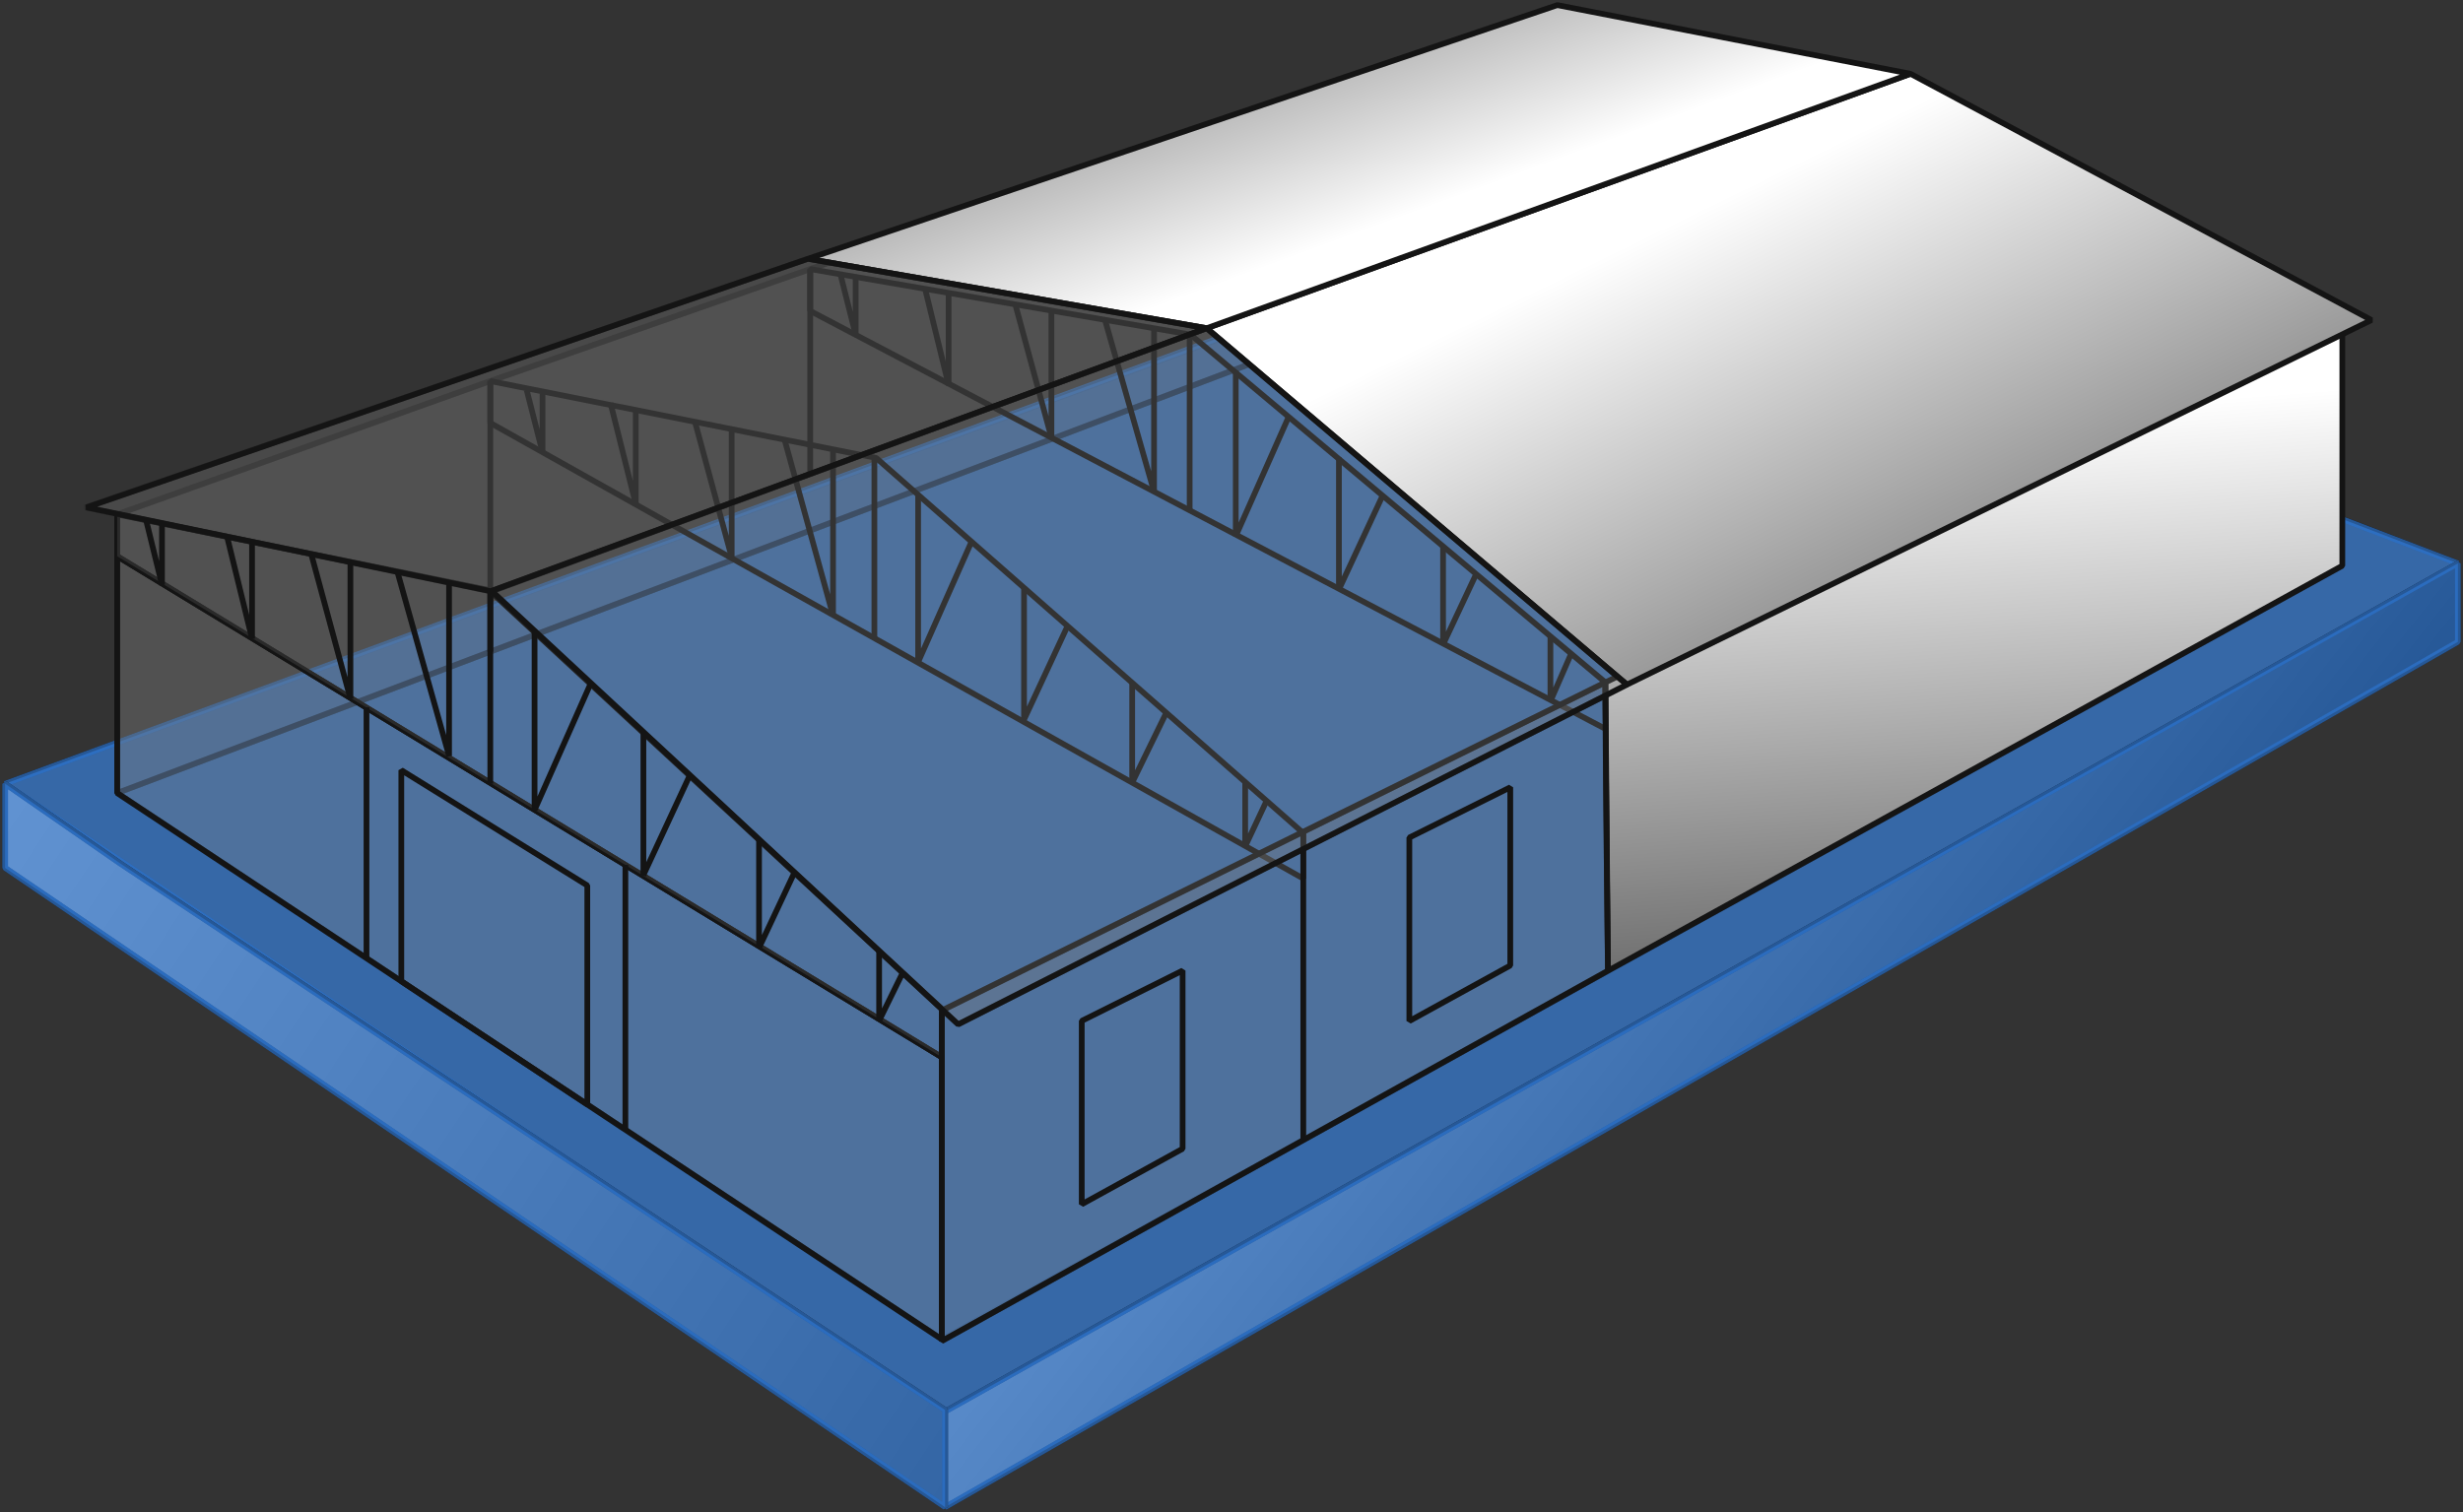 <?xml version="1.0" encoding="UTF-8"?> <svg xmlns="http://www.w3.org/2000/svg" width="482" height="296" viewBox="0 0 482 296" fill="none"><rect x="0" y="0" width="482" height="296" fill="#333333" stroke="none"/><path opacity="0.3" d="M313.628 45.077L22.936 155.222L184.308 262.155L458.381 110.728L313.628 45.077Z" fill="#7C7C7C" stroke="#141414" stroke-width="1.119" stroke-linejoin="bevel"></path><path opacity="0.5" d="M313.628 45.077L22.936 155.222L184.308 262.155L458.381 110.728L313.628 45.077Z" stroke="#141414" stroke-width="1.119" stroke-linejoin="bevel"></path><path d="M304.149 42.315L1 153.4L184.946 276.284L481 110.271L304.149 42.315Z" stroke="#141414" stroke-width="1.119" stroke-linejoin="bevel"></path><path opacity="0.3" d="M303.41 42.315L1 153.4L184.946 276.284L481 110.271L303.41 42.315Z" fill="#7C7C7C" stroke="#141414" stroke-width="1.119" stroke-linejoin="bevel"></path><path opacity="0.7" d="M303.41 42.315L1 153.4L184.946 276.284L481 110.271L303.41 42.315Z" fill="#2E76CF" stroke="#2E76CF" stroke-width="1.119" stroke-linejoin="bevel"></path><g opacity="0.51"><path opacity="0.3" d="M22.936 155.223L313.628 45.078L306.992 1.579L158.556 52.667L95.95 74.584L22.936 100.676V155.223Z" fill="#7C7C7C" stroke="#141414" stroke-width="1.119" stroke-linejoin="bevel"></path><path d="M22.936 155.223L313.628 45.078L306.992 1.579L158.556 52.667L95.95 74.584L22.936 100.676V155.223Z" stroke="#141414" stroke-width="1.119" stroke-linejoin="bevel"></path></g><path opacity="0.3" d="M22.936 155.222L184.308 262.154V206.925L22.936 108.87V155.222Z" fill="#7C7C7C" stroke="#141414" stroke-width="1.119" stroke-linejoin="bevel"></path><path d="M22.936 155.222L184.308 262.154V206.925L22.936 108.87V155.222Z" stroke="#141414" stroke-width="1.119" stroke-linejoin="bevel"></path><path d="M22.936 100.679V108.873L184.308 206.928V197.481L95.737 115.51L28.363 101.787L22.936 100.679Z" stroke="#141414" stroke-width="1.119" stroke-miterlimit="10"></path><path opacity="0.3" d="M22.936 100.679V108.873L184.308 206.928V197.481L95.737 115.51L28.363 101.787L22.936 100.679Z" fill="#7C7C7C" stroke="#141414" stroke-width="1.119" stroke-linejoin="bevel"></path><path d="M28.587 101.787L31.699 114.469V102.459" stroke="#141414" stroke-width="1.119" stroke-linejoin="bevel"></path><path d="M44.378 104.79L49.325 125.005V106.055" stroke="#141414" stroke-width="1.119" stroke-linejoin="bevel"></path><path d="M60.82 108.122L68.576 136.755V109.98" stroke="#141414" stroke-width="1.119" stroke-linejoin="bevel"></path><path d="M155.468 170.784L148.54 185.515V164.381" stroke="#141414" stroke-width="1.119" stroke-linejoin="bevel"></path><path d="M176.653 190.395L172.042 199.787V186.153" stroke="#141414" stroke-width="1.119" stroke-linejoin="bevel"></path><path d="M134.964 151.812L125.91 171.288V143.428" stroke="#141414" stroke-width="1.119" stroke-linejoin="bevel"></path><path d="M77.752 111.849L87.88 147.948V113.909" stroke="#141414" stroke-width="1.119" stroke-linejoin="bevel"></path><path d="M115.559 133.859L104.613 158.541V123.729" stroke="#141414" stroke-width="1.119" stroke-linejoin="bevel"></path><path d="M95.95 115.511V153.401" stroke="#141414" stroke-width="1.119" stroke-linejoin="bevel"></path><path d="M78.537 150.746V192.062L114.932 216.184V173.313L78.537 150.746Z" stroke="#141414" stroke-width="1.119" stroke-linejoin="bevel"></path><path d="M95.95 74.587V82.781L255.051 171.96V163.061L171.46 89.631L95.95 74.587Z" stroke="#141414" stroke-width="1.119" stroke-linejoin="bevel"></path><path d="M103.068 76.334L106.168 88.513V77.017" stroke="#141414" stroke-width="1.119" stroke-linejoin="bevel"></path><path d="M119.475 78.903L124.421 98.671V80.168" stroke="#141414" stroke-width="1.119" stroke-linejoin="bevel"></path><path d="M135.96 82.402L143.19 109.087V83.89" stroke="#141414" stroke-width="1.119" stroke-linejoin="bevel"></path><path d="M228.236 139.509L221.565 153.188V133.644" stroke="#141414" stroke-width="1.119" stroke-linejoin="bevel"></path><path d="M248.033 156.388L243.68 165.668V153.064" stroke="#141414" stroke-width="1.119" stroke-linejoin="bevel"></path><path d="M208.998 122.36L200.402 140.84V114.86" stroke="#141414" stroke-width="1.119" stroke-linejoin="bevel"></path><path d="M153.465 85.781L163.023 120.47V87.952" stroke="#141414" stroke-width="1.119" stroke-linejoin="bevel"></path><path d="M190.229 105.784L179.675 129.582V96.796" stroke="#141414" stroke-width="1.119" stroke-linejoin="bevel"></path><path d="M171.114 89.632V124.925" stroke="#141414" stroke-width="1.119" stroke-linejoin="bevel"></path><path d="M158.556 52.668V60.862L314.244 142.698L314.165 133.564L232.97 65.485L158.556 52.668Z" stroke="#141414" stroke-width="1.119" stroke-linejoin="bevel"></path><path d="M164.432 53.532L167.454 65.543V53.857" stroke="#141414" stroke-width="1.119" stroke-linejoin="bevel"></path><path d="M181.041 56.539L185.64 75.366V57.333" stroke="#141414" stroke-width="1.119" stroke-linejoin="bevel"></path><path d="M198.678 59.53L205.762 85.667V60.806" stroke="#141414" stroke-width="1.119" stroke-linejoin="bevel"></path><path d="M288.951 112.212L282.404 126.148V106.94" stroke="#141414" stroke-width="1.119" stroke-linejoin="bevel"></path><path d="M307.518 127.833L303.411 137.258V124.542" stroke="#141414" stroke-width="1.119" stroke-linejoin="bevel"></path><path d="M270.641 96.864L262.023 115.378V89.543" stroke="#141414" stroke-width="1.119" stroke-linejoin="bevel"></path><path d="M216.17 62.362L225.84 96.234V64.265" stroke="#141414" stroke-width="1.119" stroke-linejoin="bevel"></path><path d="M252.309 81.304L241.834 104.922V72.595" stroke="#141414" stroke-width="1.119" stroke-linejoin="bevel"></path><path d="M232.812 65.486V99.94" stroke="#141414" stroke-width="1.119" stroke-miterlimit="10"></path><path d="M314.166 133.569L458.382 63.474V110.734L314.669 190.018L314.166 133.569Z" fill="url(#paint0_linear_2355_5614)" stroke="#141414" stroke-width="1.119" stroke-linejoin="bevel"></path><path opacity="0.3" d="M314.166 133.562L254.95 162.856L184.309 197.791V262.479L314.669 190.012C314.669 190.012 314.166 147.622 314.166 133.562Z" fill="#7C7C7C" stroke="#141414" stroke-width="1.119" stroke-linejoin="bevel"></path><path d="M314.166 133.562L254.95 162.856L184.309 197.791V262.479L314.669 190.012C314.669 190.012 314.166 147.622 314.166 133.562Z" stroke="#141414" stroke-width="1.119" stroke-linejoin="bevel"></path><path d="M184.947 295L481 125.63V110.272L184.947 276.284V295Z" fill="url(#paint1_linear_2355_5614)" stroke="#141414" stroke-width="1.119" stroke-linejoin="bevel"></path><path opacity="0.7" d="M184.947 295L481 125.63V110.272L184.947 276.284V295Z" fill="#2E76CF" stroke="#2E76CF" stroke-width="1.119" stroke-linejoin="bevel"></path><path d="M231.436 189.969V224.848L211.694 235.717V199.82L231.436 189.969Z" stroke="#141414" stroke-width="1.119" stroke-linejoin="bevel"></path><path d="M295.554 154.102V188.981L275.801 199.85V163.941L295.554 154.102Z" stroke="#141414" stroke-width="1.119" stroke-linejoin="bevel"></path><path d="M373.883 14.445L464.088 62.645L318.384 134.004L236.147 64.246L373.883 14.445Z" fill="url(#paint2_linear_2355_5614)" stroke="#141414" stroke-width="1.119" stroke-linejoin="bevel"></path><path d="M304.764 1L373.884 14.444L236.148 64.244L158.109 50.655L304.764 1Z" fill="url(#paint3_linear_2355_5614)" stroke="#141414" stroke-width="1.119" stroke-linejoin="bevel"></path><path d="M71.72 138.444V187.719" stroke="#141414" stroke-width="1.119" stroke-linejoin="bevel"></path><path d="M122.385 169.295V221.121" stroke="#141414" stroke-width="1.119" stroke-linejoin="bevel"></path><path d="M255.051 223.159V162.859" stroke="#141414" stroke-width="1.119" stroke-linejoin="bevel"></path><path d="M95.95 74.587V127.555" stroke="#141414" stroke-width="1.119" stroke-linejoin="bevel"></path><path d="M158.556 52.668V92.909" stroke="#141414" stroke-width="1.119" stroke-linejoin="bevel"></path><path d="M184.946 276.284V295L1 169.878V153.401L23.574 169.038L184.946 275.971V276.284Z" fill="url(#paint4_linear_2355_5614)" stroke="#141414" stroke-width="1.119" stroke-linejoin="bevel"></path><path opacity="0.7" d="M184.946 276.284V295L1 169.878V153.401L23.574 169.038L184.946 275.971V276.284Z" fill="#2E76CF" stroke="#2E76CF" stroke-width="1.119" stroke-linejoin="bevel"></path><path opacity="0.3" d="M16.669 99.316L95.951 115.759L236.149 64.246L158.11 50.657L16.669 99.316Z" fill="#7C7C7C" stroke="#141414" stroke-width="1.119" stroke-linejoin="bevel"></path><path d="M16.926 99.316L96.208 115.759L236.148 64.246L158.109 50.657L16.926 99.316Z" stroke="#141414" stroke-width="1.119" stroke-linejoin="bevel"></path><path opacity="0.3" d="M236.148 64.242L95.95 115.754L187.509 200.501L318.385 134L236.148 64.242Z" fill="#7C7C7C" stroke="#141414" stroke-width="1.119" stroke-linejoin="bevel"></path><path d="M236.149 64.242L96.219 115.654L187.51 200.501L318.385 134L236.149 64.242Z" stroke="#141414" stroke-width="1.119" stroke-linejoin="bevel"></path><defs><linearGradient id="paint0_linear_2355_5614" x1="368.837" y1="73.784" x2="386.985" y2="304.888" gradientUnits="userSpaceOnUse"><stop offset="0.04" stop-color="white"></stop><stop offset="0.83"></stop></linearGradient><linearGradient id="paint1_linear_2355_5614" x1="214.918" y1="109.769" x2="438.635" y2="285.695" gradientUnits="userSpaceOnUse"><stop offset="0.08" stop-color="white"></stop><stop offset="0.83"></stop></linearGradient><linearGradient id="paint2_linear_2355_5614" x1="332.519" y1="30.139" x2="440.452" y2="251.421" gradientUnits="userSpaceOnUse"><stop offset="0.04" stop-color="white"></stop><stop offset="0.83"></stop></linearGradient><linearGradient id="paint3_linear_2355_5614" x1="273.181" y1="49.267" x2="221.686" y2="-91.051" gradientUnits="userSpaceOnUse"><stop offset="0.04" stop-color="white"></stop><stop offset="0.83"></stop></linearGradient><linearGradient id="paint4_linear_2355_5614" x1="-68.5" y1="117.201" x2="344.907" y2="391.054" gradientUnits="userSpaceOnUse"><stop offset="0.04" stop-color="white"></stop><stop offset="0.83"></stop></linearGradient></defs></svg> 